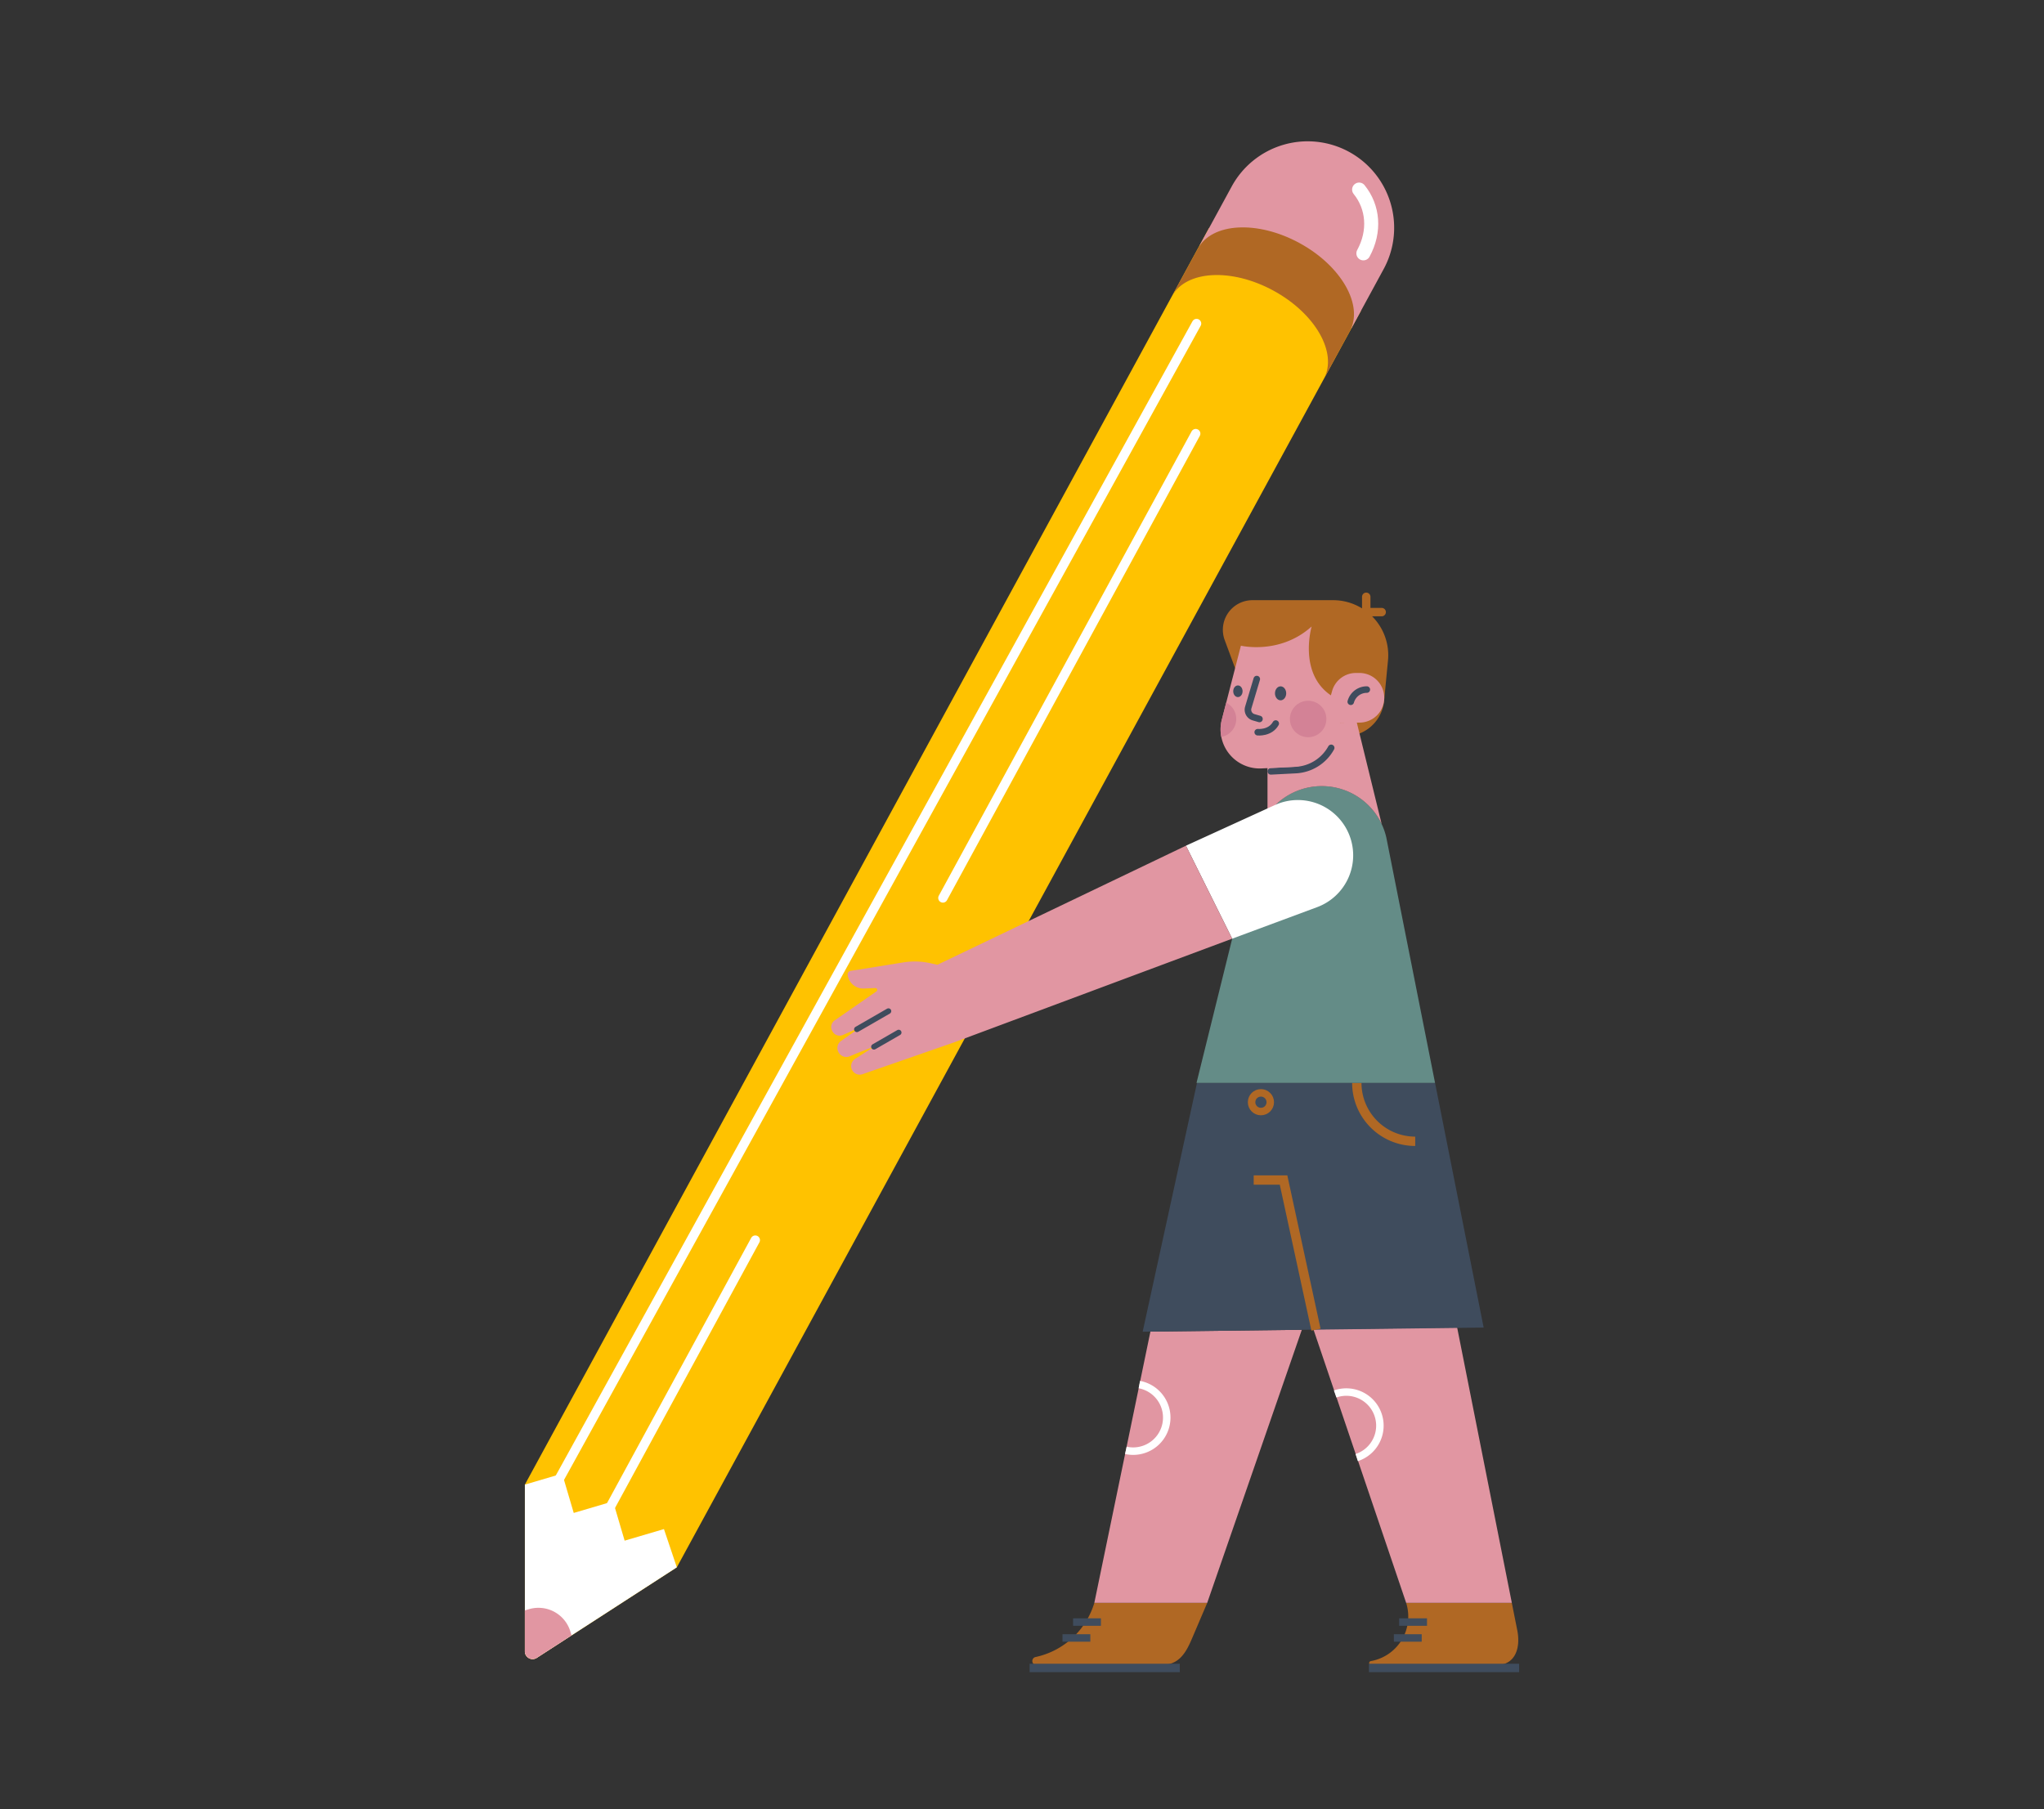 <svg id="_ëîé_1" data-name="‘ëîé_1" xmlns="http://www.w3.org/2000/svg" viewBox="0 0 1587.36 1405.28"><rect x="0" y="0" width="1587.36" height="1405.28" fill="#333333" stroke="none"/><defs><style>.cls-1{fill:#ffc200;}.cls-2{fill:#e196a2;}.cls-11,.cls-12,.cls-14,.cls-16,.cls-3,.cls-6,.cls-7,.cls-8,.cls-9{fill:none;}.cls-3,.cls-6,.cls-9{stroke:#fff;}.cls-14,.cls-16,.cls-3,.cls-6{stroke-linecap:round;}.cls-11,.cls-12,.cls-3,.cls-6,.cls-7,.cls-8,.cls-9{stroke-miterlimit:10;}.cls-3{stroke-width:10.89px;}.cls-4{fill:#b06824;}.cls-5{fill:#fff;}.cls-11,.cls-6{stroke-width:7.26px;}.cls-14,.cls-16,.cls-7,.cls-8{stroke:#3f4c5d;}.cls-7{stroke-width:6.54px;}.cls-12,.cls-8,.cls-9{stroke-width:5.81px;}.cls-10{fill:#3f4c5d;}.cls-11,.cls-12{stroke:#b06824;}.cls-13{fill:#648c87;}.cls-14,.cls-16{stroke-linejoin:round;}.cls-14{stroke-width:5.08px;}.cls-15{fill:#d38296;}.cls-16{stroke-width:4.36px;}</style></defs><g id="BOY"><g id="PENCIL"><path class="cls-1" d="M1056.9,241.4l-531.28,976-108.81,70.37a6,6,0,0,1-9.21-5l0-129.59,531.28-976Z"/><path class="cls-2" d="M1074.54,209l-25,46-118-64.23,25-45.95a67.17,67.17,0,0,1,91.11-26.88h0A67.16,67.16,0,0,1,1074.54,209Z"/><path class="cls-3" d="M1055.48,147.25c11,13.58,12.66,32.37,3.31,49.54"/><path class="cls-4" d="M1048.22,257.34c11-20.15-6.54-50.87-39.13-68.6s-67.88-15.78-78.85,4.38l-20.17,37c11-20.15,46.27-22.11,78.86-4.38s50.09,48.45,39.12,68.61Z"/><path class="cls-5" d="M525.62,1217.41l-10-29.71-30.53,9-9-30.54-30.53,9-9-30.53-28.93,8.53,0,129.59a6,6,0,0,0,9.21,5Z"/><path class="cls-2" d="M443,1267.43l.84,2.86-27.05,17.49a6,6,0,0,1-9.21-5v-31.91l3.22-.95A25.91,25.91,0,0,1,443,1267.43Z"/><line class="cls-6" x1="474.04" y1="1170.29" x2="586.56" y2="963.25"/><line class="cls-6" x1="732.25" y1="697.48" x2="928.58" y2="336.81"/><line class="cls-6" x1="431.47" y1="1153.87" x2="929.25" y2="251.31"/></g><g id="BOY-2" data-name="BOY"><g id="LEGS"><path class="cls-4" d="M937.53,1245l-12.16,28.48c-5.14,12-10.79,19.86-23.89,19.86H804.81a3.16,3.16,0,0,1-.66-6.24,61,61,0,0,0,45.71-42.1Z"/><line class="cls-7" x1="799.6" y1="1295.57" x2="916.22" y2="1295.57"/><line class="cls-8" x1="854.97" y1="1259.93" x2="833.35" y2="1259.93"/><line class="cls-8" x1="846.74" y1="1272.28" x2="825.12" y2="1272.28"/><polygon class="cls-2" points="893.4 1034.33 1010.99 1032.9 937.53 1244.98 849.86 1244.98 893.4 1034.33"/><path class="cls-9" d="M884.79,1075.46a26.08,26.08,0,1,1-10.47,51.09"/><path class="cls-4" d="M1162.27,1293.32h-97.48a1.55,1.55,0,0,1-.26-3.07A35.15,35.15,0,0,0,1092,1245h82.07l4.23,21.27C1181.1,1280.26,1176.56,1293.32,1162.27,1293.32Z"/><line class="cls-7" x1="1063.13" y1="1295.57" x2="1179.76" y2="1295.57"/><line class="cls-8" x1="1108.21" y1="1259.93" x2="1086.59" y2="1259.93"/><line class="cls-8" x1="1104.09" y1="1272.28" x2="1082.47" y2="1272.28"/><path class="cls-2" d="M1174.08,1245H1092c-.07-.23-.15-.47-.23-.71L1020,1032.54l111.62-1.36Z"/><path class="cls-9" d="M1036.87,1082.76a26.08,26.08,0,1,1,16.73,49.4"/></g><g id="SHORTS"><polygon class="cls-10" points="887.39 1034.4 929.57 841.13 1114.45 841.13 1152.2 1031.18 887.39 1034.4"/><polyline class="cls-11" points="1021.99 1032.81 996.8 916.59 973.61 916.59"/><path class="cls-11" d="M1099.05,886.5a45.37,45.37,0,0,1-45.36-45.37"/><circle class="cls-12" cx="979.23" cy="856.13" r="7.26"/></g><path id="BODY" class="cls-13" d="M1114.45,841.13H929.21L976.6,649.5a51.42,51.42,0,0,1,100,1Z"/><g id="HEAD"><path id="HAIR" class="cls-4" d="M1077.89,513.21l-3,31.17a30.44,30.44,0,0,1-30.3,27.5H978.74L951.1,497.19a23,23,0,0,1,21.58-31h62.56a42.54,42.54,0,0,1,22.51,6.38v-9a3.27,3.27,0,1,1,6.54,0v8.61H1073a3.27,3.27,0,0,1,0,6.54h-7.43A42.7,42.7,0,0,1,1077.89,513.21Z"/><g id="NECK"><path class="cls-2" d="M1073,640.08a51.44,51.44,0,0,0-88.67-7.5V562l69.35-.82Z"/><path class="cls-14" d="M1033.79,580.9a33.33,33.33,0,0,1-27.38,17.25l-19.49,1"/></g><g id="HEAD-2" data-name="HEAD"><path class="cls-2" d="M1040.79,561.28l-9.42,17.16A33.33,33.33,0,0,1,1004,595.69l-24.26,1.18A30.36,30.36,0,0,1,948.86,559l14.82-57.46s30.36,7.23,54.94-14.94c0,0-10.6,36.15,14.94,53.5l.9-3.22A19.27,19.27,0,0,1,1053,522.72h2.7A19.28,19.28,0,0,1,1075,542h0a19.28,19.28,0,0,1-19.27,19.28Z"/><path class="cls-14" d="M1049,545.09a12.92,12.92,0,0,1,12.46-9.47"/><path class="cls-14" d="M976,527.45l-6.6,22.08a6.09,6.09,0,0,0,4.13,7.6l4.56,1.33"/><ellipse class="cls-10" cx="994.5" cy="538.54" rx="4.36" ry="5.43"/><ellipse class="cls-10" cx="961.35" cy="536.93" rx="3.63" ry="4.53"/><path class="cls-14" d="M976.73,568.74s9.64,1,14-6.74"/><circle class="cls-15" cx="1015.9" cy="558.46" r="14.16"/><path class="cls-15" d="M960.06,558.46a14.16,14.16,0,0,1-11.62,13.93,30.13,30.13,0,0,1,.42-13.42l3.39-13.17A14.16,14.16,0,0,1,960.06,558.46Z"/></g></g><g id="HAND"><path class="cls-5" d="M1022.91,704.61l-66,24.51L921,656.88l69.11-31.58a42.94,42.94,0,1,1,32.8,79.31Z"/><path class="cls-2" d="M956.9,729.11,740.77,809.73l-70.6,24.52a6.66,6.66,0,0,1-6.11-11.77l14.64-9.4c-.29.1-9.73,3.43-18.66,7.34a6.9,6.9,0,0,1-8.76-2.91l-.08-.13a6.71,6.71,0,0,1,1.95-8.84l15.29-10.75-13.88,6.13a6.27,6.27,0,0,1-7.95-2.61l-.26-.46a6.25,6.25,0,0,1,1.78-8.21l32.49-22.58a1.43,1.43,0,0,0-.88-2.6l-8.83.38a12.2,12.2,0,0,1-12.6-10.47l0-.16a2.73,2.73,0,0,1,2.37-3.11l40.93-6.57a55.76,55.76,0,0,1,20.68.58l5.71,1.25,193-92.48Z"/><line class="cls-16" x1="665.46" y1="799.51" x2="689.97" y2="785.39"/><line class="cls-16" x1="678.71" y1="813.08" x2="697.92" y2="802.01"/></g></g></g></svg>